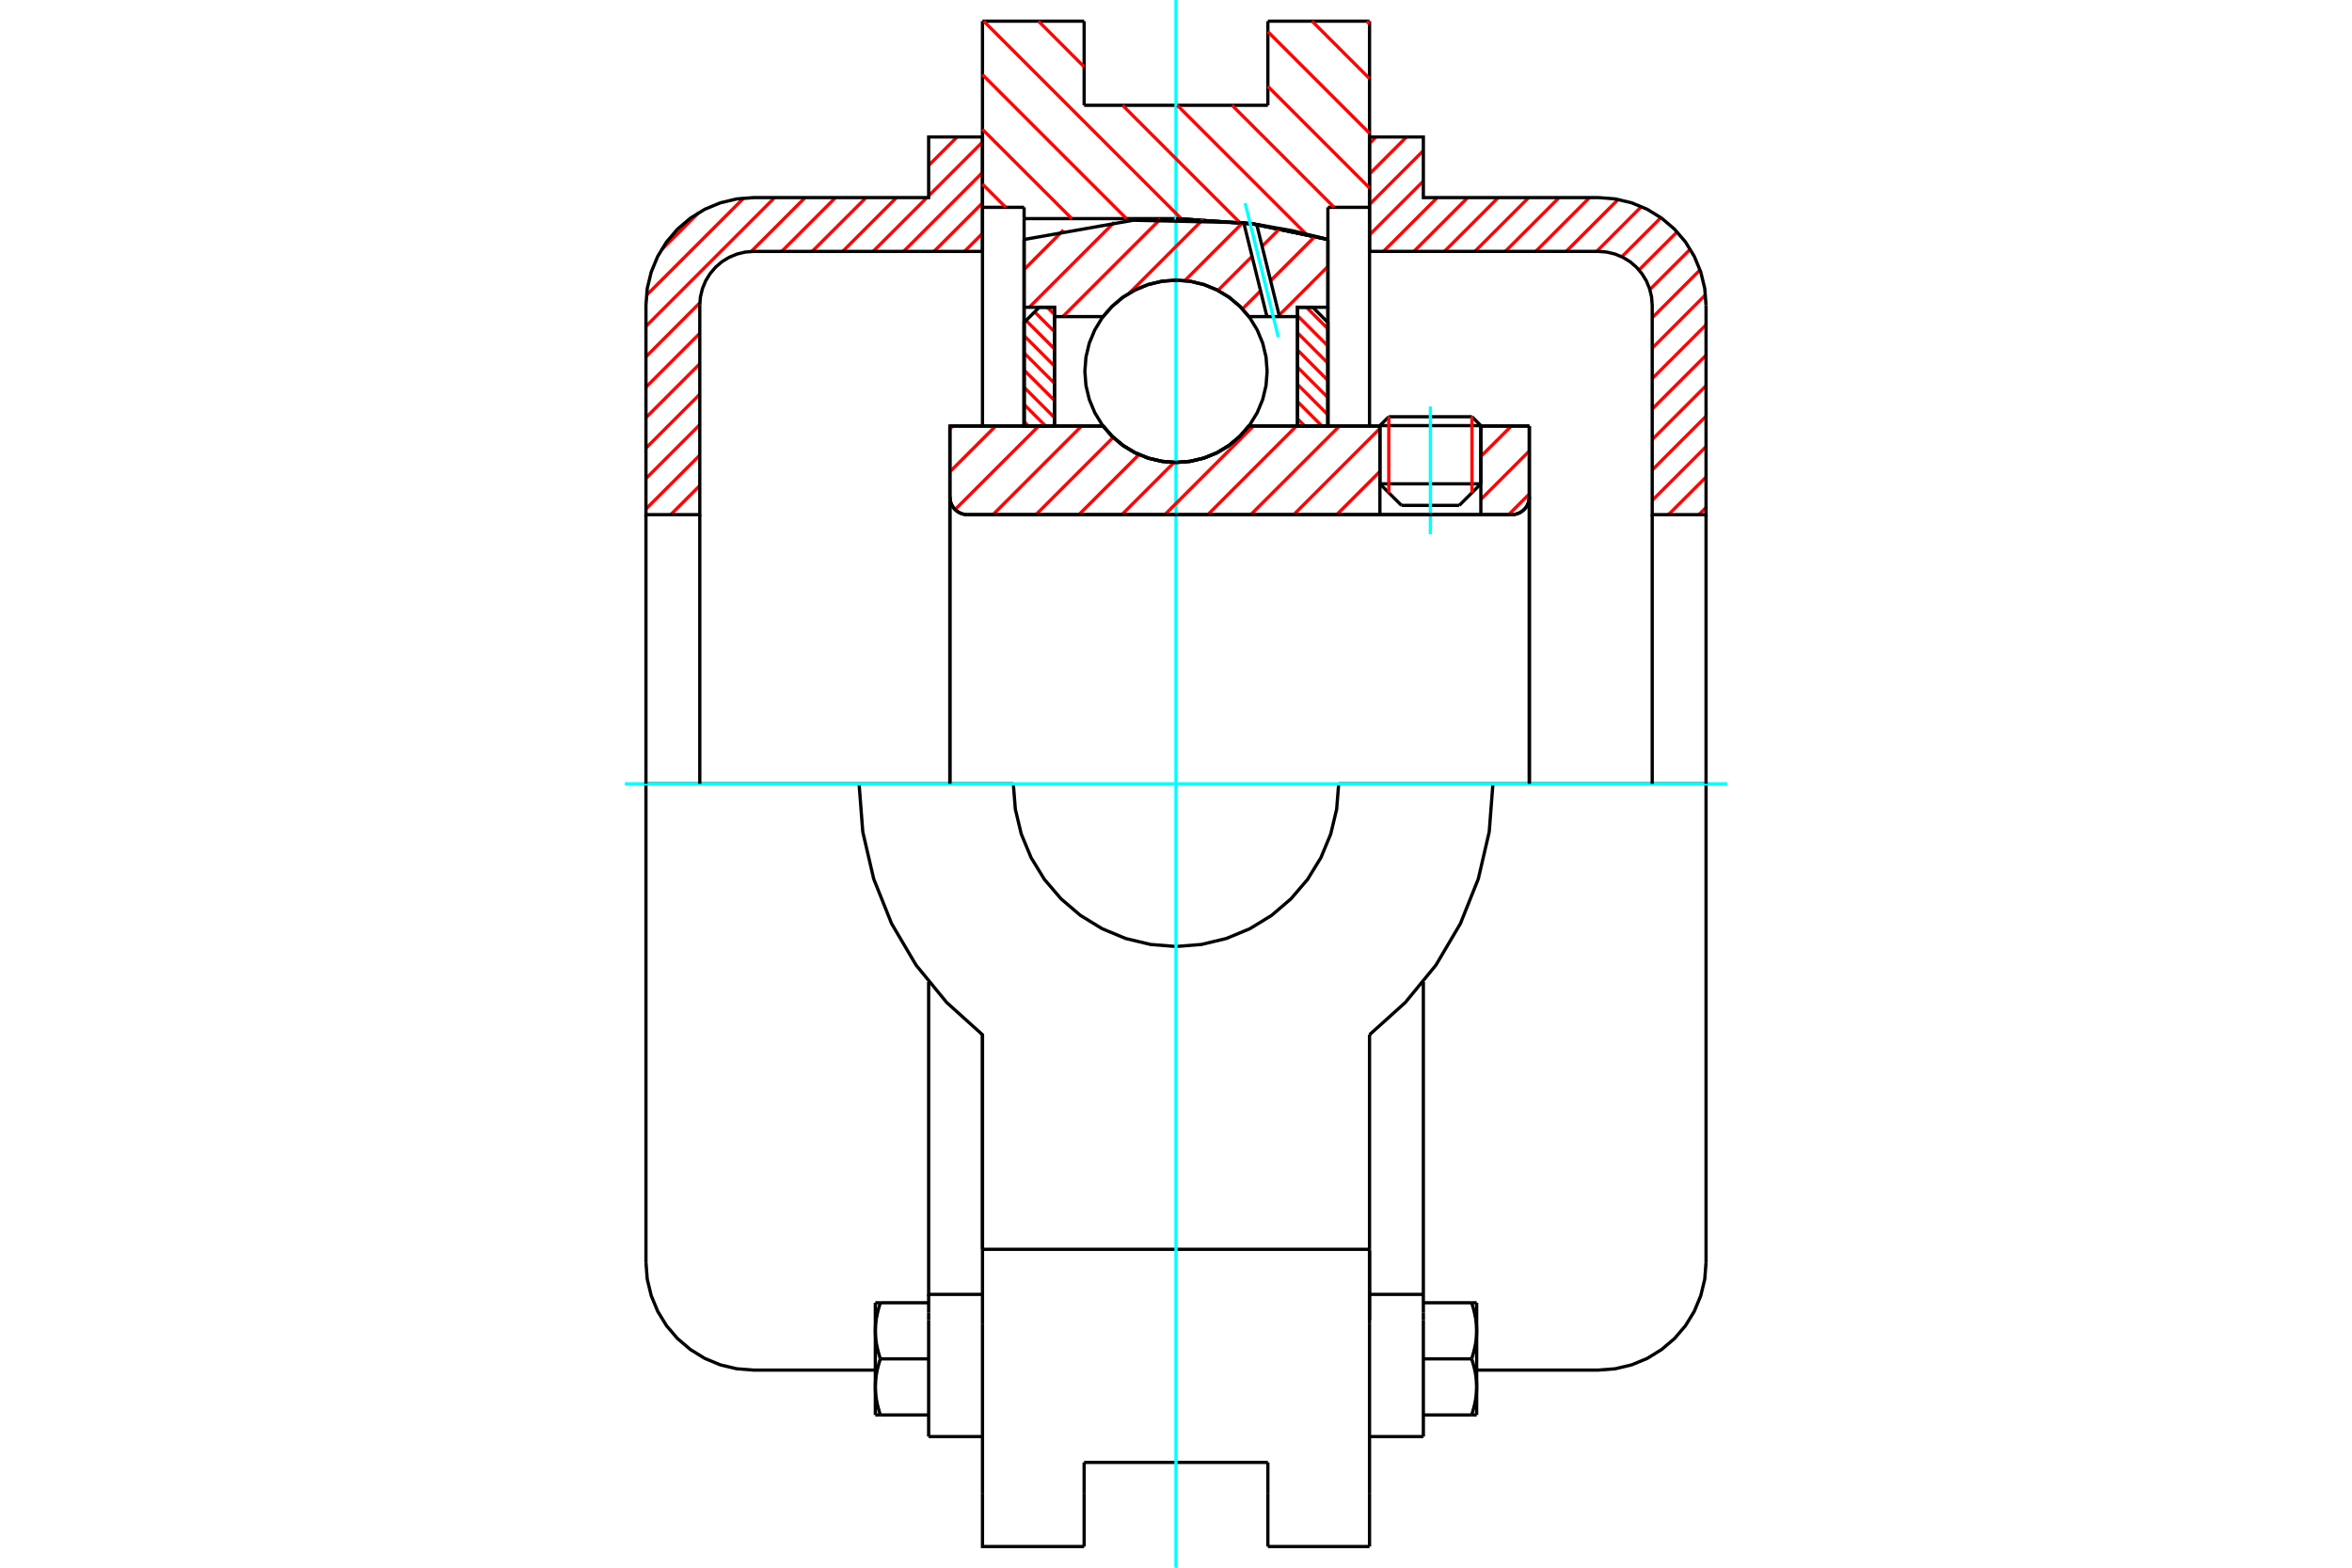 <?xml version="1.0" standalone="no"?>
<!DOCTYPE svg PUBLIC "-//W3C//DTD SVG 1.1//EN"
	"http://www.w3.org/Graphics/SVG/1.1/DTD/svg11.dtd">
<svg xmlns="http://www.w3.org/2000/svg" height="100%" width="100%" viewBox="0 0 36000 24000">
	<rect x="-1800" y="-1200" width="39600" height="26400" style="fill:#FFF"/>
	<g style="fill:none; fill-rule:evenodd" transform="matrix(1 0 0 1 0 0)">
		<g style="fill:none; stroke:#000; stroke-width:50; shape-rendering:geometricPrecision">
			<line x1="22666" y1="6516" x2="21121" y2="6516"/>
			<line x1="21257" y1="6380" x2="22530" y2="6380"/>
			<line x1="21121" y1="7407" x2="22666" y2="7407"/>
			<line x1="22336" y1="7737" x2="21451" y2="7737"/>
			<polyline points="23138,7879 23180,7876 23221,7866 23260,7850 23297,7827 23329,7800 23356,7768 23379,7732 23395,7692 23405,7651 23408,7609"/>
			<line x1="23408" y1="6522" x2="23408" y2="7609"/>
			<line x1="22666" y1="6522" x2="23408" y2="6522"/>
			<line x1="19116" y1="6522" x2="21121" y2="6522"/>
			<polyline points="16884,6522 17026,6684 17191,6822 17376,6933 17576,7014 17785,7063 18000,7080 18215,7063 18424,7014 18624,6933 18809,6822 18974,6684 19116,6522"/>
			<line x1="14539" y1="6522" x2="16884" y2="6522"/>
			<line x1="14539" y1="7609" x2="14539" y2="6522"/>
			<polyline points="14539,7609 14542,7651 14552,7692 14568,7732 14591,7768 14618,7800 14650,7827 14687,7850 14726,7866 14767,7876 14809,7879"/>
			<line x1="23138" y1="7879" x2="14809" y2="7879"/>
			<line x1="23408" y1="7609" x2="23408" y2="12000"/>
			<line x1="14539" y1="7609" x2="14539" y2="12000"/>
			<line x1="21257" y1="6380" x2="21121" y2="6516"/>
			<line x1="22666" y1="6516" x2="22530" y2="6380"/>
			<line x1="22336" y1="7737" x2="22666" y2="7407"/>
			<line x1="21121" y1="7407" x2="21451" y2="7737"/>
			<line x1="21121" y1="6516" x2="21121" y2="7407"/>
			<line x1="22666" y1="7407" x2="22666" y2="6516"/>
			<line x1="20962" y1="324" x2="20962" y2="3174"/>
			<line x1="19406" y1="324" x2="20962" y2="324"/>
			<line x1="19406" y1="1612" x2="19406" y2="324"/>
			<line x1="16594" y1="1612" x2="19406" y2="1612"/>
			<line x1="16594" y1="324" x2="16594" y2="1612"/>
			<line x1="15038" y1="324" x2="16594" y2="324"/>
			<line x1="15038" y1="3174" x2="15038" y2="324"/>
			<line x1="15675" y1="3174" x2="15038" y2="3174"/>
			<line x1="15675" y1="3347" x2="15675" y2="3174"/>
			<line x1="18000" y1="3347" x2="15675" y2="3347"/>
			<polyline points="20325,3666 19174,3427 18000,3347"/>
			<line x1="20325" y1="3174" x2="20325" y2="3666"/>
			<line x1="20962" y1="3174" x2="20325" y2="3174"/>
			<line x1="22851" y1="12000" x2="20490" y2="12000"/>
			<line x1="15510" y1="12000" x2="13149" y2="12000"/>
			<polyline points="15510,12000 15541,12389 15632,12769 15782,13130 15986,13463 16240,13760 16537,14014 16870,14218 17231,14368 17611,14459 18000,14490 18389,14459 18769,14368 19130,14218 19463,14014 19760,13760 20014,13463 20218,13130 20368,12769 20459,12389 20490,12000"/>
			<polyline points="13149,12000 13206,12736 13373,13455 13647,14140 14022,14776 14490,15347 15038,15841 15038,19126"/>
			<line x1="20962" y1="19126" x2="15038" y2="19126"/>
			<line x1="20962" y1="15841" x2="20962" y2="19126"/>
			<polyline points="20962,15841 21510,15347 21978,14776 22353,14140 22627,13455 22794,12736 22851,12000"/>
			<line x1="20962" y1="20263" x2="20962" y2="19126"/>
			<line x1="20962" y1="22865" x2="20962" y2="20263"/>
			<line x1="20962" y1="23676" x2="20962" y2="22865"/>
			<line x1="20962" y1="19147" x2="20962" y2="20208"/>
			<line x1="20962" y1="3174" x2="20962" y2="6522"/>
			<line x1="20325" y1="3666" x2="20325" y2="6522"/>
			<line x1="15675" y1="6522" x2="15675" y2="3347"/>
			<line x1="15038" y1="6522" x2="15038" y2="3174"/>
			<line x1="16594" y1="22865" x2="16594" y2="22388"/>
			<line x1="16594" y1="23676" x2="16594" y2="22865"/>
			<line x1="16594" y1="22388" x2="19406" y2="22388"/>
			<line x1="19406" y1="22865" x2="19406" y2="23676"/>
			<line x1="19406" y1="22388" x2="19406" y2="22865"/>
			<line x1="15038" y1="20263" x2="15038" y2="22865"/>
			<line x1="19406" y1="23676" x2="20962" y2="23676"/>
			<polyline points="15038,22865 15038,23676 16594,23676"/>
			<line x1="15038" y1="20263" x2="15038" y2="19126"/>
			<polyline points="20325,3666 19174,3427 18000,3347"/>
			<line x1="14214" y1="20208" x2="14214" y2="21993"/>
			<line x1="14214" y1="20098" x2="14214" y2="20208"/>
			<line x1="14214" y1="19816" x2="14214" y2="20098"/>
			<polyline points="14214,15032 14214,19816 15038,19816"/>
			<polyline points="13398,21232 13398,21244 13399,21256 13399,21268 13399,21279 13400,21291 13401,21303 13401,21315 13402,21326 13403,21338 13405,21350 13406,21362 13407,21373 13409,21385 13410,21397 13412,21409 13414,21421 13416,21433 13418,21445 13421,21457 13423,21469 13426,21482 13428,21494 13431,21506 13434,21519 13437,21531 13440,21544 13443,21556 13447,21569 13451,21582 13454,21595 13458,21608 13462,21621 13466,21635 13471,21648 13475,21662"/>
			<line x1="13398" y1="21662" x2="13398" y2="21232"/>
			<line x1="13475" y1="21662" x2="13398" y2="21662"/>
			<polyline points="13398,20374 13398,20386 13399,20397 13399,20409 13399,20421 13400,20433 13401,20444 13401,20456 13402,20468 13403,20480 13405,20491 13406,20503 13407,20515 13409,20527 13410,20539 13412,20551 13414,20563 13416,20575 13418,20587 13421,20599 13423,20611 13426,20623 13428,20635 13431,20648 13434,20660 13437,20673 13440,20685 13443,20698 13447,20711 13451,20723 13454,20736 13458,20749 13462,20763 13466,20776 13471,20789 13475,20803"/>
			<line x1="13398" y1="21232" x2="13398" y2="20374"/>
			<polyline points="13475,20803 13471,20817 13466,20830 13462,20843 13458,20857 13454,20870 13451,20883 13447,20895 13443,20908 13440,20921 13437,20933 13434,20946 13431,20958 13428,20971 13426,20983 13423,20995 13421,21007 13418,21019 13416,21031 13414,21043 13412,21055 13410,21067 13409,21079 13407,21091 13406,21103 13405,21115 13403,21126 13402,21138 13401,21150 13401,21162 13400,21173 13399,21185 13399,21197 13399,21209 13398,21220 13398,21232"/>
			<line x1="13398" y1="19944" x2="13475" y2="19944"/>
			<line x1="13398" y1="20374" x2="13398" y2="19944"/>
			<polyline points="13475,19944 13471,19958 13466,19972 13462,19985 13458,19998 13454,20011 13451,20024 13447,20037 13443,20050 13440,20062 13437,20075 13434,20087 13431,20100 13428,20112 13426,20124 13423,20137 13421,20149 13418,20161 13416,20173 13414,20185 13412,20197 13410,20209 13409,20221 13407,20233 13406,20244 13405,20256 13403,20268 13402,20280 13401,20291 13401,20303 13400,20315 13399,20327 13399,20338 13399,20350 13398,20362 13398,20374"/>
			<line x1="14214" y1="20803" x2="13475" y2="20803"/>
			<line x1="14214" y1="19944" x2="13475" y2="19944"/>
			<line x1="14214" y1="21662" x2="13475" y2="21662"/>
			<line x1="11535" y1="12000" x2="9887" y2="12000"/>
			<line x1="13149" y1="12000" x2="11535" y2="12000"/>
			<line x1="9887" y1="12000" x2="9887" y2="19327"/>
			<line x1="15038" y1="15842" x2="15038" y2="19126"/>
			<line x1="14214" y1="21993" x2="15038" y2="21993"/>
			<polyline points="9887,19327 9907,19585 9968,19836 10067,20075 10202,20296 10370,20492 10567,20660 10787,20796 11026,20895 11278,20955 11535,20975 13398,20975"/>
			<line x1="20962" y1="19816" x2="21786" y2="19816"/>
			<line x1="21786" y1="20098" x2="21786" y2="19816"/>
			<line x1="21786" y1="20208" x2="21786" y2="20098"/>
			<line x1="21786" y1="21993" x2="21786" y2="20208"/>
			<line x1="21786" y1="19816" x2="21786" y2="15032"/>
			<line x1="22525" y1="19944" x2="22602" y2="19944"/>
			<polyline points="22602,20374 22602,20362 22601,20350 22601,20338 22601,20327 22600,20315 22599,20303 22599,20291 22598,20280 22597,20268 22595,20256 22594,20244 22593,20233 22591,20221 22590,20209 22588,20197 22586,20185 22584,20173 22582,20161 22579,20149 22577,20137 22574,20124 22572,20112 22569,20100 22566,20087 22563,20075 22560,20062 22557,20050 22553,20037 22549,20024 22546,20011 22542,19998 22538,19985 22534,19972 22529,19958 22525,19944"/>
			<line x1="22602" y1="19944" x2="22602" y2="20374"/>
			<polyline points="22602,21232 22602,21220 22601,21209 22601,21197 22601,21185 22600,21173 22599,21162 22599,21150 22598,21138 22597,21126 22595,21115 22594,21103 22593,21091 22591,21079 22590,21067 22588,21055 22586,21043 22584,21031 22582,21019 22579,21007 22577,20995 22574,20983 22572,20971 22569,20958 22566,20946 22563,20933 22560,20921 22557,20908 22553,20895 22549,20883 22546,20870 22542,20857 22538,20843 22534,20830 22529,20817 22525,20803"/>
			<line x1="22602" y1="20374" x2="22602" y2="21232"/>
			<polyline points="22525,20803 22529,20789 22534,20776 22538,20763 22542,20749 22546,20736 22549,20723 22553,20711 22557,20698 22560,20685 22563,20673 22566,20660 22569,20648 22572,20635 22574,20623 22577,20611 22579,20599 22582,20587 22584,20575 22586,20563 22588,20551 22590,20539 22591,20527 22593,20515 22594,20503 22595,20491 22597,20480 22598,20468 22599,20456 22599,20444 22600,20433 22601,20421 22601,20409 22601,20397 22602,20386 22602,20374"/>
			<line x1="22602" y1="21662" x2="22525" y2="21662"/>
			<line x1="22602" y1="21232" x2="22602" y2="21662"/>
			<polyline points="22525,21662 22529,21648 22534,21635 22538,21621 22542,21608 22546,21595 22549,21582 22553,21569 22557,21556 22560,21544 22563,21531 22566,21519 22569,21506 22572,21494 22574,21482 22577,21469 22579,21457 22582,21445 22584,21433 22586,21421 22588,21409 22590,21397 22591,21385 22593,21373 22594,21362 22595,21350 22597,21338 22598,21326 22599,21315 22599,21303 22600,21291 22601,21279 22601,21268 22601,21256 22602,21244 22602,21232"/>
			<line x1="21786" y1="21662" x2="22525" y2="21662"/>
			<line x1="21786" y1="20803" x2="22525" y2="20803"/>
			<line x1="21786" y1="19944" x2="22525" y2="19944"/>
			<polyline points="26113,12000 24465,12000 22851,12000"/>
			<line x1="26113" y1="19327" x2="26113" y2="12000"/>
			<line x1="20962" y1="21993" x2="21786" y2="21993"/>
			<polyline points="24465,20975 24722,20955 24974,20895 25213,20796 25433,20660 25630,20492 25798,20296 25933,20075 26032,19836 26093,19585 26113,19327"/>
			<line x1="22602" y1="20975" x2="24465" y2="20975"/>
		</g>
		<g style="fill:none; stroke:#0FF; stroke-width:50; shape-rendering:geometricPrecision">
			<line x1="21894" y1="8178" x2="21894" y2="6223"/>
			<line x1="9563" y1="12000" x2="26437" y2="12000"/>
			<line x1="18000" y1="24000" x2="18000" y2="0"/>
		</g>
		<g style="fill:none; stroke:#F00; stroke-width:50; shape-rendering:geometricPrecision">
			<line x1="26113" y1="7769" x2="26003" y2="7879"/>
			<line x1="26113" y1="7303" x2="25537" y2="7879"/>
			<line x1="26113" y1="6837" x2="25289" y2="7661"/>
			<line x1="26113" y1="6371" x2="25289" y2="7195"/>
			<line x1="26113" y1="5904" x2="25289" y2="6729"/>
			<line x1="26113" y1="5438" x2="25289" y2="6262"/>
			<line x1="26113" y1="4972" x2="25289" y2="5796"/>
			<line x1="26104" y1="4514" x2="25289" y2="5330"/>
			<line x1="26021" y1="4132" x2="25289" y2="4864"/>
			<line x1="25871" y1="3815" x2="25253" y2="4433"/>
			<line x1="25670" y1="3550" x2="25087" y2="4133"/>
			<line x1="25422" y1="3332" x2="24823" y2="3931"/>
			<line x1="25124" y1="3163" x2="24439" y2="3849"/>
			<line x1="24768" y1="3053" x2="23972" y2="3849"/>
			<line x1="24330" y1="3025" x2="23506" y2="3849"/>
			<line x1="23864" y1="3025" x2="23040" y2="3849"/>
			<line x1="23398" y1="3025" x2="22574" y2="3849"/>
			<line x1="22932" y1="3025" x2="22108" y2="3849"/>
			<line x1="22465" y1="3025" x2="21641" y2="3849"/>
			<line x1="21999" y1="3025" x2="21175" y2="3849"/>
			<line x1="21786" y1="2772" x2="20962" y2="3596"/>
			<line x1="21786" y1="2306" x2="20962" y2="3130"/>
			<line x1="21528" y1="2097" x2="20962" y2="2663"/>
			<line x1="21062" y1="2097" x2="20962" y2="2197"/>
		</g>
		<g style="fill:none; stroke:#000; stroke-width:50; shape-rendering:geometricPrecision">
			<polyline points="20962,3849 20962,2097 21786,2097 21786,3025 24465,3025"/>
			<polyline points="26113,4673 26093,4415 26032,4164 25933,3925 25798,3704 25630,3508 25433,3340 25213,3204 24974,3105 24722,3045 24465,3025"/>
			<polyline points="26113,4673 26113,7879 25289,7879 25289,4673 25279,4544 25248,4418 25199,4299 25131,4189 25047,4090 24949,4006 24839,3939 24719,3889 24593,3859 24465,3849 20962,3849"/>
			<line x1="26113" y1="12000" x2="26113" y2="7879"/>
			<line x1="25289" y1="7879" x2="25289" y2="12000"/>
		</g>
		<g style="fill:none; stroke:#F00; stroke-width:50; shape-rendering:geometricPrecision">
			<line x1="15038" y1="3573" x2="14763" y2="3849"/>
			<line x1="15038" y1="3107" x2="14296" y2="3849"/>
			<line x1="10711" y1="7434" x2="10266" y2="7879"/>
			<line x1="15038" y1="2641" x2="13830" y2="3849"/>
			<line x1="10711" y1="6968" x2="9887" y2="7792"/>
			<line x1="15038" y1="2175" x2="14214" y2="2999"/>
			<line x1="14188" y1="3025" x2="13364" y2="3849"/>
			<line x1="10711" y1="6502" x2="9887" y2="7326"/>
			<line x1="14650" y1="2097" x2="14214" y2="2533"/>
			<line x1="13722" y1="3025" x2="12898" y2="3849"/>
			<line x1="10711" y1="6035" x2="9887" y2="6860"/>
			<line x1="13256" y1="3025" x2="12431" y2="3849"/>
			<line x1="10711" y1="5569" x2="9887" y2="6393"/>
			<line x1="12789" y1="3025" x2="11965" y2="3849"/>
			<line x1="10711" y1="5103" x2="9887" y2="5927"/>
			<line x1="12323" y1="3025" x2="11498" y2="3850"/>
			<line x1="10712" y1="4635" x2="9887" y2="5461"/>
			<line x1="11857" y1="3025" x2="9887" y2="4995"/>
			<line x1="11383" y1="3033" x2="9895" y2="4520"/>
			<line x1="10691" y1="3259" x2="10121" y2="3828"/>
		</g>
		<g style="fill:none; stroke:#000; stroke-width:50; shape-rendering:geometricPrecision">
			<polyline points="15038,3849 15038,2097 14214,2097 14214,3025 11535,3025 11278,3045 11026,3105 10787,3204 10567,3340 10370,3508 10202,3704 10067,3925 9968,4164 9907,4415 9887,4673 9887,7879 10711,7879 10711,4673"/>
			<polyline points="11535,3849 11407,3859 11281,3889 11161,3939 11051,4006 10953,4090 10869,4189 10801,4299 10752,4418 10721,4544 10711,4673"/>
			<line x1="11535" y1="3849" x2="15038" y2="3849"/>
			<line x1="9887" y1="12000" x2="9887" y2="7879"/>
			<line x1="10711" y1="7879" x2="10711" y2="12000"/>
		</g>
		<g style="fill:none; stroke:#F00; stroke-width:50; shape-rendering:geometricPrecision">
			<line x1="20921" y1="324" x2="20962" y2="365"/>
			<line x1="20083" y1="324" x2="20962" y2="1203"/>
			<line x1="19406" y1="485" x2="20962" y2="2040"/>
			<line x1="19406" y1="1322" x2="20962" y2="2878"/>
			<line x1="18858" y1="1612" x2="20420" y2="3174"/>
			<line x1="18020" y1="1612" x2="19992" y2="3584"/>
			<line x1="15895" y1="324" x2="16594" y2="1023"/>
			<line x1="17182" y1="1612" x2="18977" y2="3407"/>
			<line x1="15057" y1="324" x2="18081" y2="3348"/>
			<line x1="15038" y1="1143" x2="17242" y2="3347"/>
			<line x1="15038" y1="1981" x2="16405" y2="3347"/>
			<line x1="15038" y1="2819" x2="15394" y2="3174"/>
		</g>
		<g style="fill:none; stroke:#000; stroke-width:50; shape-rendering:geometricPrecision">
			<polyline points="20325,3666 19174,3427 18000,3347"/>
		</g>
		<g style="fill:none; stroke:#F00; stroke-width:50; shape-rendering:geometricPrecision">
			<line x1="22530" y1="6380" x2="22530" y2="7543"/>
			<line x1="21257" y1="7543" x2="21257" y2="6380"/>
			<line x1="15675" y1="6455" x2="15741" y2="6522"/>
			<line x1="15675" y1="6192" x2="16004" y2="6522"/>
			<line x1="15675" y1="5929" x2="16140" y2="6394"/>
			<line x1="15675" y1="5666" x2="16140" y2="6131"/>
			<line x1="15675" y1="5403" x2="16140" y2="5868"/>
			<line x1="15675" y1="5139" x2="16140" y2="5605"/>
			<line x1="15705" y1="4907" x2="16140" y2="5341"/>
			<line x1="15836" y1="4775" x2="16140" y2="5078"/>
			<line x1="16029" y1="4704" x2="16140" y2="4815"/>
		</g>
		<g style="fill:none; stroke:#000; stroke-width:50; shape-rendering:geometricPrecision">
			<polyline points="16140,6522 16140,4704 15907,4704 15675,4937 15675,6522 16140,6522"/>
		</g>
		<g style="fill:none; stroke:#F00; stroke-width:50; shape-rendering:geometricPrecision">
			<line x1="19996" y1="4704" x2="20325" y2="5034"/>
			<line x1="19860" y1="4832" x2="20325" y2="5297"/>
			<line x1="19860" y1="5095" x2="20325" y2="5560"/>
			<line x1="19860" y1="5358" x2="20325" y2="5824"/>
			<line x1="19860" y1="5622" x2="20325" y2="6087"/>
			<line x1="19860" y1="5885" x2="20325" y2="6350"/>
			<line x1="19860" y1="6148" x2="20234" y2="6522"/>
			<line x1="19860" y1="6411" x2="19971" y2="6522"/>
		</g>
		<g style="fill:none; stroke:#000; stroke-width:50; shape-rendering:geometricPrecision">
			<polyline points="19860,6522 19860,4704 20093,4704 20325,4937 20325,6522 19860,6522"/>
			<polyline points="19395,5685 19378,5466 19327,5253 19243,5051 19129,4864 18987,4698 18820,4556 18633,4441 18431,4358 18218,4306 18000,4289 17782,4306 17569,4358 17367,4441 17180,4556 17013,4698 16871,4864 16757,5051 16673,5253 16622,5466 16605,5685 16622,5903 16673,6116 16757,6318 16871,6505 17013,6671 17180,6813 17367,6928 17569,7012 17782,7063 18000,7080 18218,7063 18431,7012 18633,6928 18820,6813 18987,6671 19129,6505 19243,6318 19327,6116 19378,5903 19395,5685"/>
		</g>
		<g style="fill:none; stroke:#F00; stroke-width:50; shape-rendering:geometricPrecision">
			<line x1="20325" y1="4079" x2="19579" y2="4826"/>
			<line x1="20129" y1="3617" x2="19448" y2="4298"/>
			<line x1="19295" y1="4452" x2="19017" y2="4730"/>
			<line x1="19590" y1="3499" x2="19318" y2="3771"/>
			<line x1="19164" y1="3925" x2="18642" y2="4446"/>
			<line x1="19023" y1="3408" x2="18135" y2="4296"/>
			<line x1="18414" y1="3359" x2="17288" y2="4485"/>
			<line x1="17761" y1="3354" x2="16268" y2="4847"/>
			<line x1="17055" y1="3403" x2="15754" y2="4704"/>
			<line x1="16278" y1="3522" x2="15675" y2="4126"/>
		</g>
		<g style="fill:none; stroke:#000; stroke-width:50; shape-rendering:geometricPrecision">
			<polyline points="15675,6522 15675,4704 15675,3666"/>
			<polyline points="19037,3410 17343,3372 15675,3666"/>
			<polyline points="19235,3436 19136,3422 19037,3410"/>
			<polyline points="20325,3666 19784,3533 19235,3436"/>
			<polyline points="20325,3666 20325,4704 19860,4704 19860,4847 19860,6522"/>
			<polyline points="19860,4847 19584,4847 19392,4847 19116,4847 18974,4686 18809,4548 18624,4437 18424,4355 18215,4306 18000,4289 17785,4306 17576,4355 17376,4437 17191,4548 17026,4686 16884,4847 16140,4847 16140,6522"/>
			<polyline points="16140,4847 16140,4704 15675,4704"/>
			<line x1="20325" y1="4704" x2="20325" y2="6522"/>
		</g>
		<g style="fill:none; stroke:#0FF; stroke-width:50; shape-rendering:geometricPrecision">
			<line x1="19566" y1="5161" x2="19058" y2="3109"/>
		</g>
		<g style="fill:none; stroke:#000; stroke-width:50; shape-rendering:geometricPrecision">
			<line x1="19392" y1="4847" x2="19037" y2="3410"/>
			<line x1="19584" y1="4847" x2="19235" y2="3436"/>
		</g>
		<g style="fill:none; stroke:#F00; stroke-width:50; shape-rendering:geometricPrecision">
			<line x1="23408" y1="7562" x2="23091" y2="7879"/>
			<line x1="23408" y1="6904" x2="22666" y2="7646"/>
			<line x1="23133" y1="6522" x2="22666" y2="6988"/>
			<line x1="21121" y1="7876" x2="21118" y2="7879"/>
			<line x1="21121" y1="7218" x2="20460" y2="7879"/>
			<line x1="21121" y1="6560" x2="19802" y2="7879"/>
			<line x1="20502" y1="6522" x2="19144" y2="7879"/>
			<line x1="19844" y1="6522" x2="18487" y2="7879"/>
			<line x1="19186" y1="6522" x2="17829" y2="7879"/>
			<line x1="17971" y1="7079" x2="17171" y2="7879"/>
			<line x1="17433" y1="6959" x2="16513" y2="7879"/>
			<line x1="17039" y1="6696" x2="15856" y2="7879"/>
			<line x1="16555" y1="6522" x2="15198" y2="7879"/>
			<line x1="15898" y1="6522" x2="14619" y2="7800"/>
			<line x1="15240" y1="6522" x2="14539" y2="7223"/>
			<line x1="14582" y1="6522" x2="14539" y2="6565"/>
		</g>
		<g style="fill:none; stroke:#000; stroke-width:50; shape-rendering:geometricPrecision">
			<line x1="23408" y1="12000" x2="23408" y2="6522"/>
			<polyline points="23138,7879 23180,7876 23221,7866 23260,7850 23297,7827 23329,7800 23356,7768 23379,7732 23395,7692 23405,7651 23408,7609"/>
			<polyline points="23138,7879 22666,7879 22666,6522"/>
			<polyline points="22666,7879 21121,7879 21121,6522"/>
			<line x1="21121" y1="7879" x2="14809" y2="7879"/>
			<polyline points="14539,7609 14542,7651 14552,7692 14568,7732 14591,7768 14618,7800 14650,7827 14687,7850 14726,7866 14767,7876 14809,7879"/>
			<polyline points="14539,7609 14539,6522 15004,6522 16884,6522 17026,6684 17191,6822 17376,6933 17576,7014 17785,7063 18000,7080 18215,7063 18424,7014 18624,6933 18809,6822 18974,6684 19116,6522 21121,6522"/>
			<line x1="22666" y1="6522" x2="23408" y2="6522"/>
			<line x1="14539" y1="12000" x2="14539" y2="7609"/>
		</g>
	</g>
</svg>
